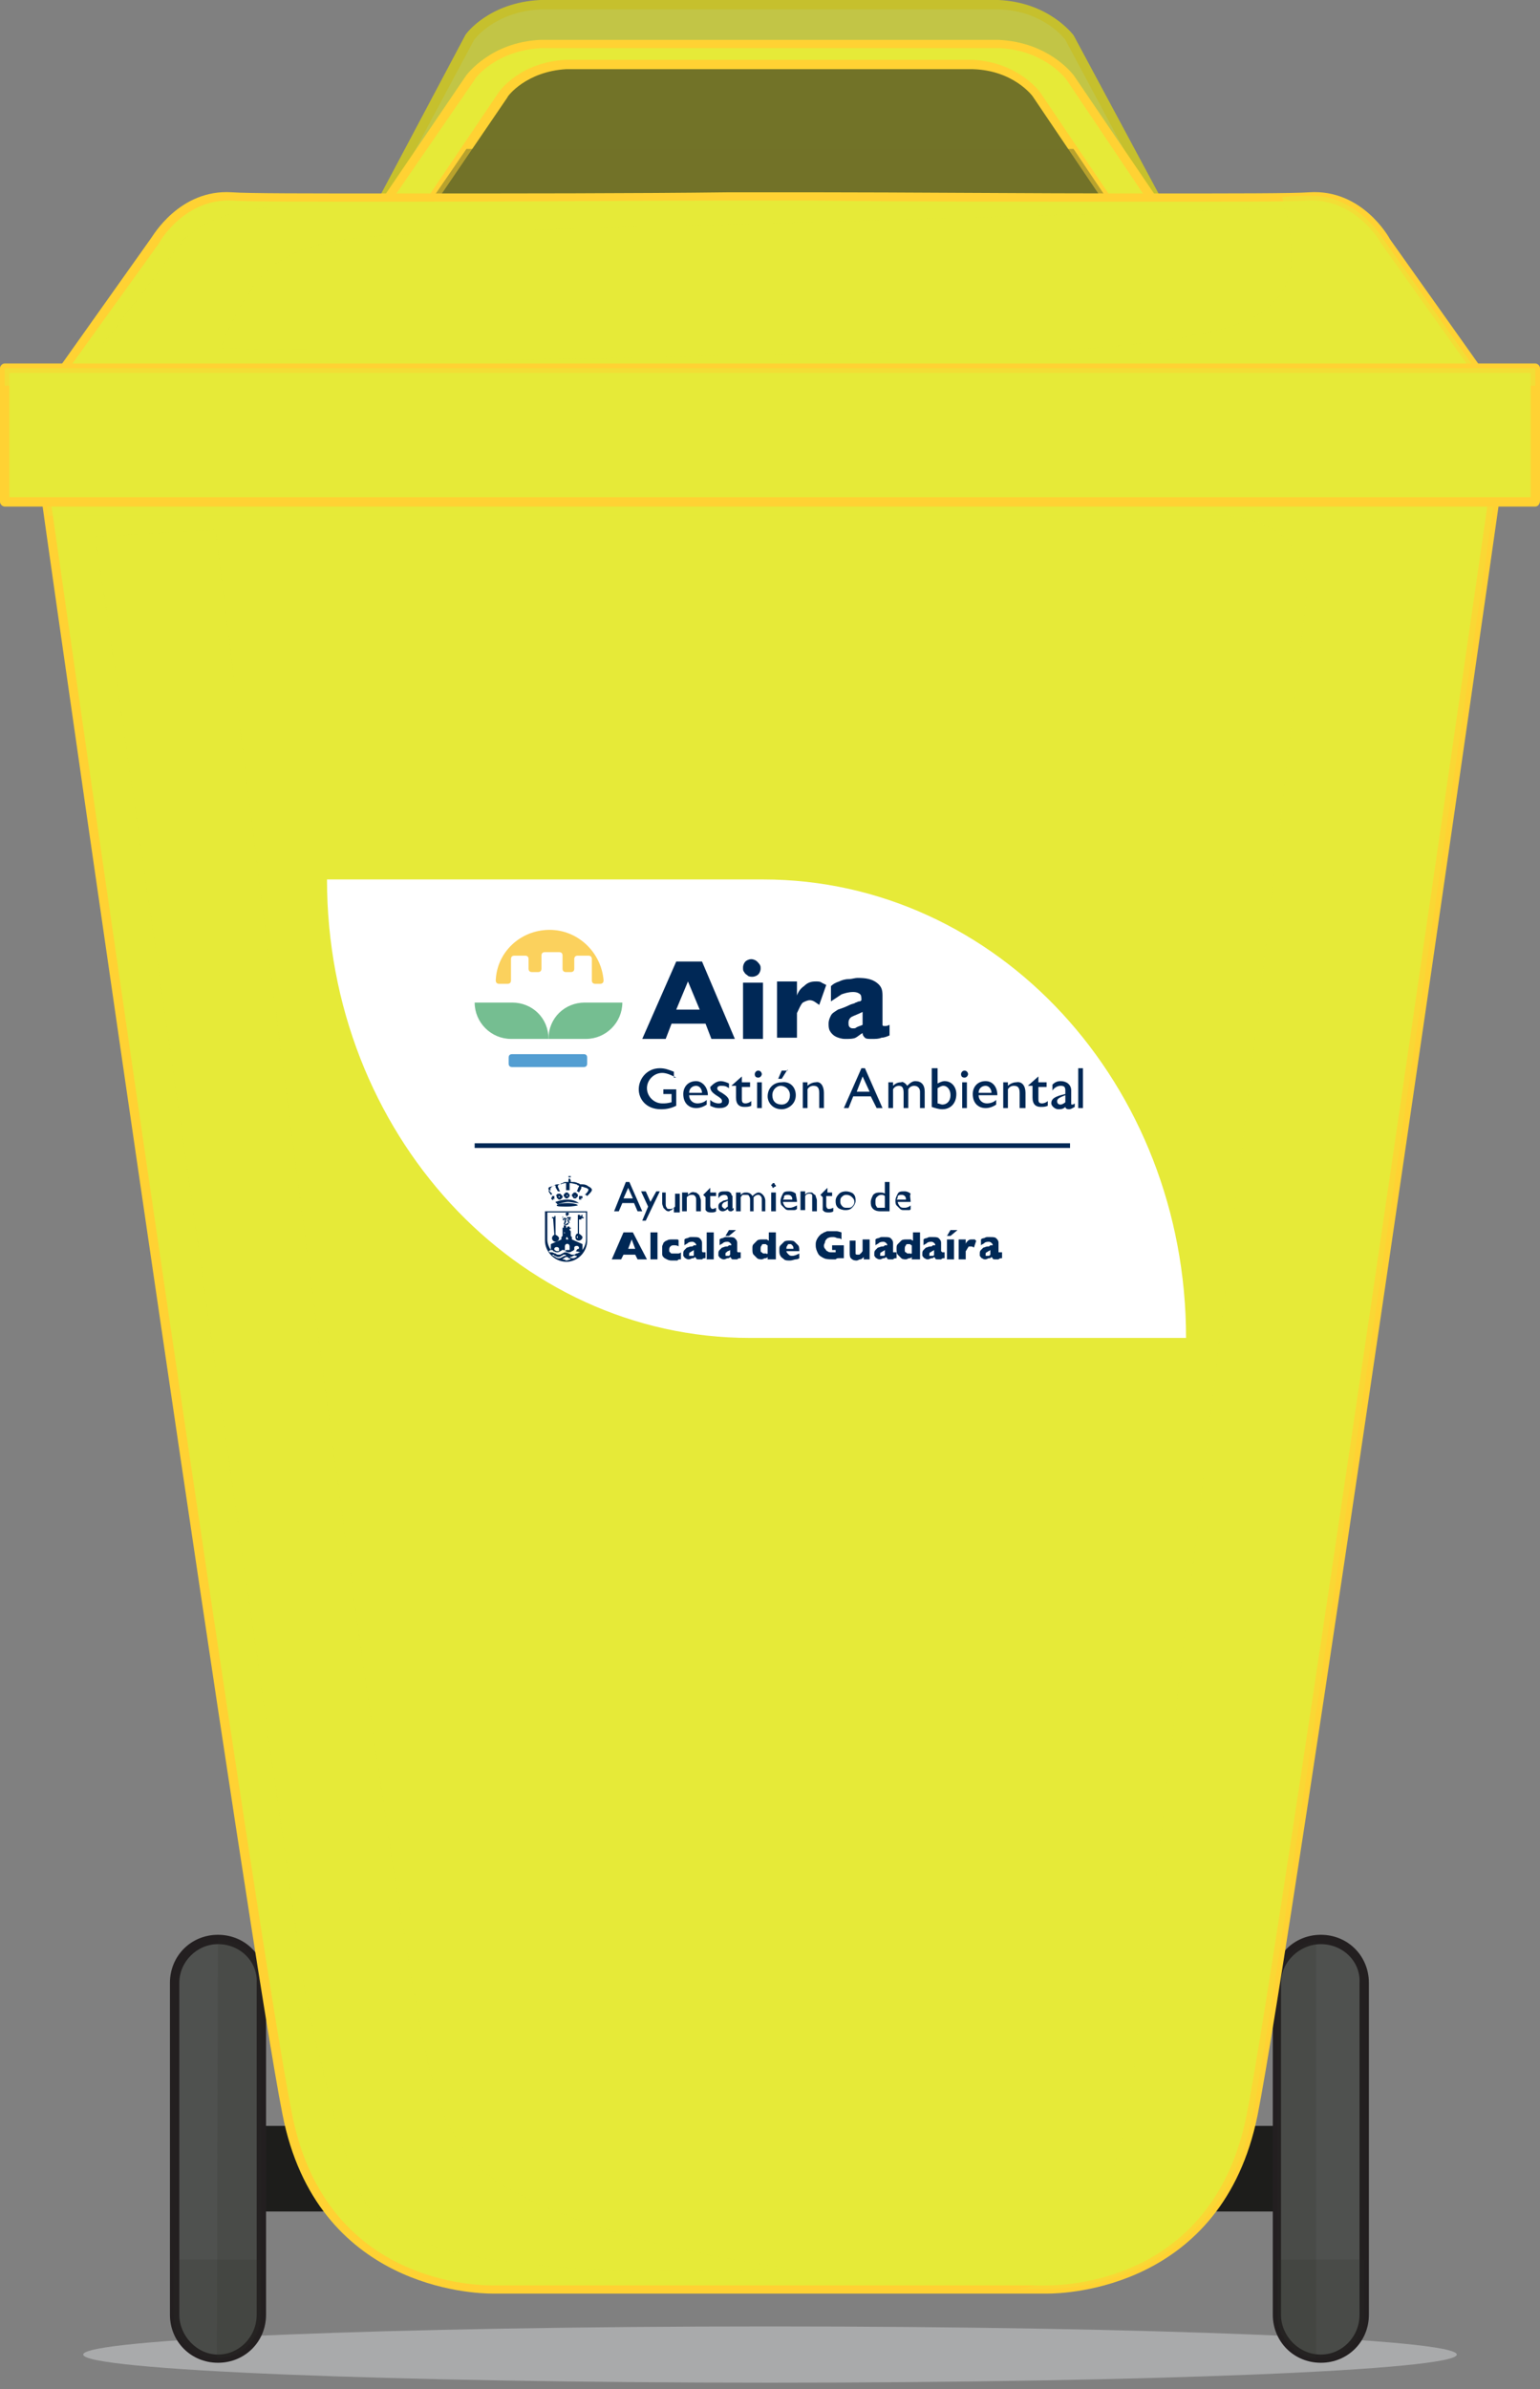 <svg width="120" height="186" viewBox="0 0 120 186" fill="none" xmlns="http://www.w3.org/2000/svg">
<rect x="0" y="0" width="120" height="186" fill="#808080" stroke="none"/>
<g clip-path="url(#clip0_542_2569)">
<path opacity="0.6" d="M60 185.51C89.556 185.51 113.516 184.529 113.516 183.319C113.516 182.109 89.556 181.128 60 181.128C30.444 181.128 6.484 182.109 6.484 183.319C6.484 184.529 30.444 185.51 60 185.51Z" fill="#C4C6C8"/>
<path d="M104.109 165.517H16.347V172.181H104.109V165.517Z" fill="#1D1D1B"/>
<path d="M20.457 180.215C20.457 182.132 18.905 183.593 17.078 183.593C15.16 183.593 13.699 182.041 13.699 180.215V154.379C13.699 152.462 15.252 151.001 17.078 151.001C18.996 151.001 20.457 152.553 20.457 154.379V180.215Z" fill="#4F514F"/>
<path d="M16.986 183.958C14.886 183.958 13.242 182.315 13.242 180.215V154.379C13.242 152.279 14.886 150.636 16.986 150.636C19.087 150.636 20.731 152.279 20.731 154.379V180.215C20.731 182.315 19.087 183.958 16.986 183.958ZM16.986 151.366C15.343 151.366 13.973 152.736 13.973 154.379V180.215C13.973 181.858 15.343 183.319 16.986 183.319C18.63 183.319 20 181.95 20 180.215V154.379C20.091 152.736 18.722 151.366 16.986 151.366Z" fill="#231F20"/>
<g opacity="0.4">
<path opacity="0.4" d="M13.517 175.924V180.215C13.517 182.132 15.069 183.593 16.896 183.593C18.813 183.593 20.275 182.041 20.275 180.215V175.924H13.517Z" fill="#2B2C2A"/>
</g>
<g opacity="0.4">
<path opacity="0.4" d="M16.987 151.001L16.895 183.593H16.987C18.905 183.593 20.366 182.041 20.366 180.215V154.379C20.457 152.553 18.905 151.001 16.987 151.001Z" fill="#2B2C2A"/>
</g>
<path d="M106.394 180.215C106.394 182.132 104.841 183.593 103.015 183.593C101.097 183.593 99.636 182.041 99.636 180.215V154.379C99.636 152.462 101.188 151.001 103.015 151.001C104.933 151.001 106.394 152.553 106.394 154.379V180.215Z" fill="#4F514F"/>
<path d="M102.923 183.958C100.823 183.958 99.179 182.315 99.179 180.215V154.379C99.179 152.279 100.823 150.636 102.923 150.636C105.023 150.636 106.667 152.279 106.667 154.379V180.215C106.667 182.315 105.023 183.958 102.923 183.958ZM102.923 151.366C101.279 151.366 99.818 152.736 99.818 154.379V180.215C99.818 181.858 101.188 183.319 102.923 183.319C104.567 183.319 105.937 181.95 105.937 180.215V154.379C106.028 152.736 104.658 151.366 102.923 151.366Z" fill="#231F20"/>
<g opacity="0.4">
<path opacity="0.4" d="M99.544 175.924V180.215C99.544 182.132 101.096 183.593 102.923 183.593C104.841 183.593 106.302 182.041 106.302 180.215V175.924H99.544Z" fill="#2B2C2A"/>
</g>
<g opacity="0.4">
<path opacity="0.4" d="M102.558 151.092C100.914 151.275 99.544 152.736 99.544 154.47V180.306C99.544 182.041 100.822 183.502 102.558 183.684V151.092Z" fill="#2B2C2A"/>
</g>
<path d="M3.288 37.157C5.206 50.486 19.726 151.275 22.375 164.604C25.206 178.846 38.631 178.298 38.631 178.298H81.462C81.462 178.298 94.886 178.846 97.717 164.604C100.274 151.275 114.795 50.577 116.804 37.157H3.288Z" fill="#E6EA38"/>
<path d="M81.644 178.572C81.461 178.572 81.37 178.572 81.37 178.572H38.539C38.539 178.572 38.447 178.572 38.356 178.572C36.986 178.572 24.657 178.207 22.009 164.604C19.452 151.731 5.662 56.237 3.014 37.248C3.014 37.157 3.014 37.066 3.105 36.974C3.196 36.883 3.288 36.883 3.379 36.883H116.712C116.804 36.883 116.895 36.883 116.986 36.974C117.078 37.066 117.078 37.157 117.078 37.248C115.434 48.934 100.639 151.366 97.991 164.695C95.251 178.207 83.014 178.572 81.644 178.572ZM81.37 177.933C81.37 177.933 81.461 177.933 81.552 177.933C83.744 177.933 94.703 177.294 97.169 164.513C99.726 151.366 114.247 50.851 116.164 37.522H3.744C6.575 57.424 20.183 151.731 22.74 164.513C25.206 177.294 36.256 177.933 38.356 177.933C38.447 177.933 38.539 177.933 38.539 177.933H81.37Z" fill="#FFD233"/>
<path d="M119.635 36.792H0.365V39.074H119.635V36.792Z" fill="#E6EA38"/>
<path opacity="0.5" d="M33.608 161.591C29.589 146.345 16.804 41.265 16.804 41.265L7.397 41.813C7.763 42.817 23.744 155.018 23.744 155.018C23.744 155.018 26.576 168.53 28.402 171.36C32.786 178.207 54.521 176.563 62.101 176.655C62.101 176.655 48.493 175.194 40 170.629C35.891 168.438 34.429 164.878 33.608 161.591Z" fill="#E6EA38"/>
<g opacity="0.5">
<path opacity="0.5" d="M3.288 37.157C3.379 37.887 3.562 38.891 3.745 40.169H95.617C95.617 40.169 102.649 40.261 101.736 47.29L88.585 158.943C88.585 158.943 87.215 178.207 78.996 178.207H81.37C81.37 178.207 94.795 178.754 97.626 164.512C100.183 151.183 114.704 50.486 116.713 37.065H3.288V37.157Z" fill="#E6EA38"/>
</g>
<path d="M83.379 2.921C83.379 2.921 81.644 0.548 77.9 0.365H67.58H52.329H42.1C38.265 0.548 36.621 2.921 36.621 2.921L28.676 17.711L52.329 14.607H67.58L91.233 17.62L83.379 2.921Z" fill="#C2C546"/>
<path d="M28.675 18.076C28.584 18.076 28.493 17.985 28.401 17.894C28.31 17.802 28.31 17.62 28.401 17.529L36.255 2.739C36.347 2.556 38.173 0.183 42.1 0H77.808C81.735 0.183 83.561 2.648 83.653 2.739L91.598 17.529C91.689 17.62 91.689 17.802 91.598 17.894C91.507 17.985 91.415 18.076 91.233 18.076L67.58 14.972H52.328L28.675 18.076ZM67.58 14.333L90.593 17.255L83.013 3.104C83.013 3.104 81.37 0.822 77.808 0.73H42.1C38.538 0.913 36.895 3.104 36.895 3.195L29.315 17.346L52.328 14.425L67.58 14.333Z" fill="#C6C02D"/>
<path d="M83.379 5.934C83.379 5.934 81.644 3.561 77.9 3.378H67.58H52.329H42.1C38.265 3.561 36.621 5.934 36.621 5.934L28.676 17.62H52.329H67.58H91.324L83.379 5.934Z" fill="#E6EA38"/>
<path d="M91.324 18.076H28.675C28.584 18.076 28.401 17.985 28.401 17.894C28.31 17.802 28.31 17.62 28.401 17.529L36.347 5.843C36.438 5.752 38.264 3.287 42.1 3.104H77.808C81.735 3.287 83.561 5.752 83.653 5.843L91.598 17.529C91.689 17.62 91.689 17.802 91.598 17.894C91.507 17.985 91.415 18.076 91.324 18.076ZM29.315 17.346H90.593L83.105 6.208C83.105 6.208 81.461 3.926 77.899 3.743H42.191C38.63 3.926 36.986 6.117 36.986 6.208L29.315 17.346Z" fill="#FFD233"/>
<path d="M80.731 7.304C80.731 7.304 79.178 5.204 75.799 5.021H66.758H53.242H44.201C40.73 5.113 39.269 7.304 39.269 7.304L32.237 17.711H53.242H66.849H87.854L80.731 7.304Z" fill="#727328"/>
<path d="M87.763 18.076H32.146C32.055 18.076 31.872 17.985 31.872 17.894C31.781 17.802 31.781 17.62 31.872 17.529L38.904 7.121C38.995 7.03 40.548 4.839 44.11 4.656H75.799C79.269 4.839 80.913 7.03 81.005 7.121L88.037 17.529C88.128 17.62 88.128 17.802 88.037 17.894C88.037 17.985 87.854 18.076 87.763 18.076ZM32.877 17.346H87.123L80.457 7.486C80.457 7.486 78.996 5.478 75.799 5.386H44.11C41.005 5.569 39.543 7.486 39.543 7.577L32.877 17.346Z" fill="#FFD233"/>
<path opacity="0.5" d="M36.346 11.595L32.145 17.711H87.762L83.652 11.595H36.346Z" fill="#727328"/>
<path d="M63.288 32.318L116.347 30.675L107.854 18.715C107.854 18.715 105.753 15.063 101.918 15.246C98.995 15.429 74.703 15.337 63.105 15.246C63.105 15.246 61.918 15.246 60 15.246C58.082 15.246 56.895 15.246 56.895 15.246C45.205 15.337 21.004 15.429 18.082 15.246C14.155 15.063 12.146 18.715 12.146 18.715L3.562 30.675L56.621 32.318V32.501L59.909 32.41L63.196 32.501L63.288 32.318Z" fill="#E6EA38"/>
<path d="M63.287 32.866L59.908 32.775L56.621 32.866C56.529 32.866 56.438 32.866 56.347 32.775L56.255 32.683L3.561 31.04C3.47 31.04 3.287 30.949 3.287 30.858C3.196 30.766 3.196 30.584 3.287 30.492L11.78 18.533C11.872 18.442 13.972 14.698 18.082 14.972C19.269 15.064 23.744 15.064 31.506 15.064C39.726 15.064 49.771 15.064 56.803 14.972H56.895H60H63.105C63.196 14.972 63.196 14.972 63.287 14.972C70.319 14.972 80.365 15.064 88.584 15.064C96.347 15.064 100.821 15.064 102.009 14.972C106.118 14.698 108.219 18.442 108.31 18.624L116.803 30.584C116.895 30.675 116.895 30.858 116.803 30.949C116.712 31.04 116.621 31.131 116.529 31.131L63.744 32.775C63.744 32.775 63.744 32.866 63.653 32.866C63.47 32.775 63.379 32.866 63.287 32.866ZM60 32.044L63.013 32.136C63.105 32.044 63.196 31.953 63.287 31.953L115.707 30.31L107.579 18.898C107.579 18.807 105.57 15.429 101.917 15.611C100.73 15.703 96.255 15.703 88.493 15.703C80.274 15.703 70.137 15.703 63.105 15.611C63.013 15.611 63.013 15.611 62.922 15.611H60H56.986H56.895C49.863 15.611 39.726 15.703 31.506 15.703C23.744 15.703 19.178 15.703 18.082 15.611C14.429 15.429 12.42 18.807 12.42 18.898L4.2 30.31L56.621 31.953C56.712 31.953 56.895 32.044 56.895 32.136L60 32.044Z" fill="#FFD233"/>
<path opacity="0.5" d="M116.347 30.675L107.854 18.715C107.854 18.715 105.753 15.063 101.918 15.246C101.552 15.246 100.822 15.246 99.909 15.337C100.365 17.163 100.822 19.081 100.548 20.906C100.091 23.919 97.352 25.106 94.703 25.745C85.114 27.936 74.977 27.206 65.297 27.48C53.972 27.753 42.648 28.027 31.324 28.119C26.301 28.119 21.278 28.119 16.256 28.484C12.511 28.758 8.767 29.123 4.931 28.849L3.562 30.766L56.621 32.318V32.501L59.909 32.41L63.196 32.501V32.318L116.347 30.675Z" fill="#E6EA38"/>
<path d="M119.635 28.666H0.365V38.983H119.635V28.666Z" fill="#E6EA38"/>
<path d="M119.635 39.439H0.365C0.183 39.439 0 39.257 0 39.074V28.666C0 28.484 0.183 28.301 0.365 28.301H119.635C119.817 28.301 120 28.484 120 28.666V38.983C120 39.257 119.817 39.439 119.635 39.439ZM0.731 38.709H119.269V29.032H0.731V38.709Z" fill="#FFD233"/>
<path opacity="0.5" d="M119.635 28.666H0.365V30.036H119.635V28.666Z" fill="#E6EA38"/>
<path opacity="0.5" d="M21.643 16.159C15.616 16.159 13.698 19.446 13.698 19.446L7.671 27.206H27.854C27.854 27.206 17.169 27.206 17.169 27.114C19.908 20.724 21.735 18.898 29.863 18.35C36.255 17.894 92.602 16.616 98.995 16.159C99.086 16.159 61.37 16.159 61.461 16.159C61.461 16.159 21.643 16.159 21.643 16.159Z" fill="#E6EA38"/>
<path d="M92.42 104.167H58.447C40.183 104.167 25.48 88.19 25.48 68.471H59.452C77.717 68.471 92.42 84.447 92.42 104.167Z" fill="white"/>
<path d="M52.694 83.899C52.329 83.717 51.963 83.534 51.598 83.534C50.959 83.534 50.411 84.082 50.411 84.721C50.411 85.36 50.959 85.908 51.598 85.908C51.872 85.908 51.963 85.908 52.329 85.817V85.177H51.689V84.812H52.694V86.09C52.329 86.273 51.963 86.364 51.507 86.364C50.319 86.364 49.772 85.543 49.772 84.812C49.772 83.991 50.411 83.169 51.415 83.169C51.781 83.169 52.055 83.26 52.511 83.443V83.899H52.694Z" fill="#002856"/>
<path d="M54.703 85.086C54.703 84.812 54.521 84.538 54.247 84.538C53.973 84.538 53.699 84.721 53.699 85.086H54.703ZM55.16 85.269H53.699C53.699 85.634 53.973 85.908 54.338 85.908C54.612 85.908 54.886 85.816 55.069 85.634V85.999C54.795 86.182 54.521 86.273 54.247 86.273C53.699 86.273 53.242 85.908 53.242 85.177C53.242 84.63 53.608 84.173 54.247 84.173C54.703 84.173 55.16 84.63 55.16 85.269Z" fill="#002856"/>
<path d="M56.165 84.173C56.347 84.173 56.621 84.265 56.804 84.356V84.721C56.53 84.538 56.439 84.538 56.165 84.538C55.982 84.538 55.891 84.63 55.891 84.721C55.891 84.812 55.891 84.904 56.256 85.086C56.53 85.269 56.804 85.451 56.804 85.725C56.804 85.999 56.621 86.273 56.073 86.273C55.891 86.273 55.708 86.273 55.343 86.091V85.634C55.525 85.817 55.799 85.908 55.982 85.908C56.256 85.908 56.256 85.817 56.256 85.725C56.256 85.634 56.256 85.543 55.799 85.269C55.525 85.086 55.343 84.904 55.343 84.63C55.525 84.447 55.799 84.173 56.165 84.173Z" fill="#002856"/>
<path d="M57.808 83.808V84.264H58.447V84.629H57.808V85.542C57.808 85.725 57.808 85.908 58.082 85.908C58.265 85.908 58.447 85.816 58.539 85.725V86.09C58.356 86.181 58.173 86.181 57.991 86.181C57.626 86.181 57.352 85.999 57.352 85.451V84.538H56.986L57.808 83.808Z" fill="#002856"/>
<path d="M59.361 86.273H58.996V84.264H59.361V86.273ZM59.361 83.625C59.361 83.717 59.27 83.899 59.087 83.899C58.905 83.899 58.813 83.808 58.813 83.625C58.813 83.534 58.905 83.352 59.087 83.352C59.27 83.352 59.361 83.534 59.361 83.625Z" fill="#002856"/>
<path d="M61.37 83.26L60.913 83.991H60.639L60.913 83.352H61.37V83.26ZM60.183 85.269C60.183 85.725 60.457 85.999 60.913 85.999C61.279 85.999 61.553 85.725 61.553 85.269C61.553 84.812 61.187 84.538 60.822 84.538C60.548 84.538 60.183 84.812 60.183 85.269ZM62.009 85.269C62.009 85.999 61.37 86.364 60.913 86.364C60.183 86.364 59.817 85.817 59.817 85.36C59.817 84.721 60.274 84.264 60.913 84.264C61.553 84.173 62.009 84.63 62.009 85.269Z" fill="#002856"/>
<path d="M64.201 85.086V86.273H63.835V85.086C63.835 84.63 63.653 84.538 63.379 84.538C63.196 84.538 63.013 84.63 62.922 84.812V86.273H62.557V84.264H62.922V84.538C63.105 84.356 63.379 84.264 63.561 84.264C63.926 84.173 64.201 84.538 64.201 85.086Z" fill="#002856"/>
<path d="M66.758 84.995H67.763L67.215 83.808L66.758 84.995ZM67.398 83.169L68.768 86.273H68.311L67.854 85.36H66.484L66.119 86.273H65.754L67.124 83.169H67.398Z" fill="#002856"/>
<path d="M70.685 84.538C70.959 84.264 71.141 84.173 71.324 84.173C71.781 84.173 72.055 84.447 72.055 84.995V86.273H71.689V84.995C71.689 84.721 71.507 84.538 71.233 84.538C71.05 84.538 70.868 84.63 70.776 84.812V86.273H70.411V85.086C70.411 84.721 70.32 84.538 70.046 84.538C69.863 84.538 69.68 84.63 69.589 84.812V86.273H69.224V84.264H69.589V84.538C69.772 84.356 69.954 84.264 70.228 84.264C70.32 84.173 70.594 84.356 70.685 84.538Z" fill="#002856"/>
<path d="M73.059 85.908C73.15 85.908 73.333 85.999 73.424 85.999C73.79 85.999 74.064 85.725 74.064 85.269C74.064 84.812 73.79 84.538 73.516 84.538C73.333 84.538 73.242 84.63 73.059 84.721V85.908ZM73.424 86.364C73.15 86.364 72.876 86.273 72.603 86.182V83.169H73.059V84.356C73.242 84.264 73.424 84.173 73.607 84.173C74.155 84.173 74.52 84.63 74.52 85.177C74.52 85.908 74.064 86.364 73.424 86.364Z" fill="#002856"/>
<path d="M75.342 86.273H74.977V84.264H75.342V86.273ZM75.434 83.625C75.434 83.717 75.342 83.899 75.16 83.899C74.977 83.899 74.886 83.808 74.886 83.625C74.886 83.534 74.977 83.352 75.16 83.352C75.342 83.352 75.434 83.534 75.434 83.625Z" fill="#002856"/>
<path d="M77.26 85.086C77.26 84.812 77.077 84.538 76.803 84.538C76.529 84.538 76.255 84.721 76.255 85.086H77.26ZM77.717 85.269H76.255C76.255 85.634 76.529 85.908 76.895 85.908C77.169 85.908 77.443 85.817 77.625 85.634V85.999C77.351 86.182 77.077 86.273 76.803 86.273C76.255 86.273 75.799 85.908 75.799 85.178C75.799 84.63 76.164 84.173 76.803 84.173C77.351 84.173 77.717 84.63 77.717 85.269Z" fill="#002856"/>
<path d="M79.909 85.086V86.273H79.452V85.086C79.452 84.63 79.27 84.538 78.996 84.538C78.813 84.538 78.63 84.63 78.539 84.812V86.273H78.174V84.264H78.539V84.538C78.722 84.356 78.996 84.264 79.178 84.264C79.635 84.173 79.909 84.538 79.909 85.086Z" fill="#002856"/>
<path d="M80.914 83.808V84.264H81.553V84.629H80.914V85.542C80.914 85.725 80.914 85.908 81.188 85.908C81.37 85.908 81.553 85.816 81.644 85.725V86.09C81.462 86.181 81.279 86.181 81.096 86.181C80.731 86.181 80.457 85.999 80.457 85.451V84.538H80.092L80.914 83.808Z" fill="#002856"/>
<path d="M82.649 85.999C82.74 85.999 82.922 85.908 83.014 85.817V85.269C82.557 85.451 82.375 85.543 82.375 85.725C82.375 85.908 82.466 85.999 82.649 85.999ZM83.471 84.904V85.908C83.471 85.999 83.471 85.999 83.562 85.999C83.562 85.999 83.653 85.999 83.745 85.908V86.182C83.562 86.273 83.471 86.364 83.288 86.364C83.105 86.364 83.014 86.273 83.014 86.182C82.831 86.364 82.649 86.364 82.466 86.364C82.192 86.364 81.918 86.091 81.918 85.908C81.918 85.543 82.192 85.36 83.014 85.178V84.904C83.014 84.63 82.922 84.538 82.649 84.538C82.466 84.538 82.192 84.63 82.009 84.904V84.447C82.192 84.265 82.375 84.173 82.649 84.173C83.105 84.173 83.471 84.447 83.471 84.904Z" fill="#002856"/>
<path d="M84.384 83.169H84.019V86.273H84.384V83.169Z" fill="#002856"/>
<path d="M54.521 78.604L53.608 76.413L52.694 78.604H54.521ZM57.261 80.886H55.434L54.977 79.7H52.329L51.872 80.886H50.046L52.694 74.861H54.703L57.261 80.886Z" fill="#002856"/>
<path d="M59.269 75.409C59.269 75.592 59.178 75.774 59.087 75.865C58.995 75.957 58.813 76.048 58.63 76.048C58.539 76.048 58.356 76.048 58.265 75.957C58.173 75.865 58.082 75.865 57.991 75.683C57.899 75.592 57.899 75.5 57.899 75.318C57.899 75.135 57.991 74.953 58.082 74.861C58.173 74.77 58.356 74.679 58.539 74.679C58.721 74.679 58.904 74.77 58.995 74.861C59.269 75.135 59.269 75.227 59.269 75.409ZM59.452 80.887H57.899V76.505H59.452V80.887Z" fill="#002856"/>
<path d="M64.383 76.687L63.836 78.239C63.562 78.056 63.379 77.874 63.105 77.874C62.922 77.874 62.74 77.965 62.557 78.056C62.374 78.239 62.283 78.513 62.1 78.878V80.795H60.548V76.413H62.1V77.509C62.192 77.235 62.374 76.961 62.648 76.778C62.922 76.504 63.196 76.413 63.562 76.413C63.744 76.413 63.927 76.413 64.018 76.504C64.018 76.504 64.201 76.596 64.383 76.687Z" fill="#002856"/>
<path d="M67.215 79.791V78.787C66.85 78.969 66.576 79.061 66.393 79.152C66.21 79.243 66.119 79.426 66.119 79.609C66.119 79.791 66.119 79.882 66.21 79.974C66.302 80.065 66.393 80.065 66.484 80.065C66.576 80.065 66.667 80.065 66.758 79.974C66.941 79.882 67.032 79.882 67.215 79.791ZM69.315 80.613C69.133 80.704 68.859 80.795 68.676 80.795C68.493 80.887 68.219 80.887 67.945 80.887C67.671 80.887 67.489 80.887 67.397 80.795C67.306 80.704 67.215 80.613 67.215 80.43C67.032 80.522 66.85 80.704 66.667 80.795C66.484 80.887 66.21 80.887 65.845 80.887C65.571 80.887 65.297 80.795 65.114 80.704C64.932 80.613 64.749 80.43 64.658 80.248C64.566 80.065 64.566 79.882 64.566 79.7C64.566 79.426 64.658 79.243 64.749 79.061C64.84 78.878 65.023 78.787 65.297 78.604C65.571 78.513 65.845 78.422 66.21 78.239C66.393 78.148 66.576 78.148 66.667 78.057C66.758 78.057 66.85 77.965 66.941 77.965C67.032 77.965 67.032 77.965 67.124 77.874C67.124 77.691 67.124 77.509 67.032 77.418C66.941 77.326 66.758 77.235 66.484 77.235C66.119 77.235 65.845 77.326 65.571 77.418C65.297 77.6 65.023 77.783 64.749 77.965V76.778C64.932 76.596 65.114 76.505 65.388 76.413C65.571 76.322 65.845 76.231 66.119 76.231C66.393 76.231 66.576 76.139 66.85 76.139C67.489 76.139 67.945 76.231 68.311 76.505C68.676 76.778 68.767 77.052 68.767 77.509V79.426C68.767 79.609 68.767 79.7 68.767 79.791C68.767 79.882 68.859 79.882 68.95 79.882C69.041 79.882 69.133 79.882 69.315 79.791V80.613Z" fill="#002856"/>
<path d="M46.758 76.596C46.94 76.596 47.032 76.504 47.032 76.322C46.849 74.131 45.023 72.396 42.831 72.396C40.548 72.396 38.721 74.131 38.63 76.322C38.63 76.504 38.721 76.596 38.904 76.596H39.543C39.726 76.596 39.817 76.504 39.817 76.322V74.679C39.817 74.496 39.908 74.405 40.091 74.405H40.913C41.096 74.405 41.187 74.496 41.187 74.679V75.409C41.187 75.591 41.278 75.683 41.461 75.683H41.918C42.1 75.683 42.191 75.591 42.191 75.409V74.405C42.191 74.222 42.283 74.131 42.465 74.131H43.561C43.744 74.131 43.835 74.222 43.835 74.405V75.409C43.835 75.591 43.927 75.683 44.109 75.683H44.475C44.657 75.683 44.749 75.591 44.749 75.409V74.679C44.749 74.496 44.84 74.405 45.023 74.405H45.844C46.027 74.405 46.118 74.496 46.118 74.679V76.322C46.118 76.504 46.21 76.596 46.392 76.596H46.758Z" fill="#FBD15D"/>
<path d="M45.48 83.078H39.909C39.726 83.078 39.635 82.986 39.635 82.804V82.347C39.635 82.165 39.726 82.073 39.909 82.073H45.48C45.662 82.073 45.754 82.165 45.754 82.347V82.804C45.754 82.986 45.662 83.078 45.48 83.078Z" fill="#539ED2"/>
<path d="M42.74 80.886H39.817C38.265 80.886 36.986 79.608 36.986 78.056H39.909C41.461 78.056 42.74 79.243 42.74 80.886Z" fill="#75BE91"/>
<path d="M42.74 80.886H45.663C47.215 80.886 48.494 79.608 48.494 78.056H45.571C44.019 78.056 42.74 79.243 42.74 80.886Z" fill="#75BE91"/>
<path d="M45.662 96.498C45.662 96.772 45.571 97.046 45.388 97.32V96.863L44.566 96.498V96.315L44.475 96.224V95.859L44.384 95.768V95.676V95.585H44.475V95.676H44.384V95.494H44.475H44.384H44.292H44.201V95.585H44.11V95.676H44.201V95.585H44.11V95.402H44.018H43.927V95.676H43.836V95.585H43.927V95.676H43.836V95.494H43.927H43.836H43.744H43.836H43.927H43.836V95.676V95.585V95.676V95.768V95.859V96.224L43.744 96.315V96.498L42.922 96.863V97.32C42.74 97.046 42.648 96.772 42.648 96.498V94.398H45.662V96.498ZM43.744 98.05C43.836 98.05 43.836 98.05 43.927 97.959C44.018 97.959 44.018 97.867 44.11 97.867C44.201 97.867 44.292 97.867 44.292 97.959C44.384 97.959 44.384 97.959 44.475 98.05C44.384 98.05 44.201 98.141 44.11 98.141C44.018 98.05 43.927 98.05 43.744 98.05ZM43.562 97.411C43.47 97.411 43.47 97.411 43.379 97.411C43.288 97.411 43.288 97.32 43.196 97.32V97.228C43.196 97.046 43.562 97.046 43.562 97.228V97.411ZM44.018 96.041L43.927 95.95C43.927 95.95 43.927 95.95 44.018 95.95V96.041ZM44.384 95.676C44.384 95.585 44.384 95.585 44.384 95.676C44.384 95.585 44.384 95.585 44.384 95.676ZM45.114 97.228C45.023 97.228 45.023 97.228 44.932 97.32C44.84 97.32 44.84 97.32 44.749 97.32V97.137C44.749 96.954 45.114 96.954 45.114 97.137V97.228ZM44.018 97.046C44.018 96.772 44.384 96.772 44.384 97.046V97.32C44.292 97.32 44.292 97.32 44.201 97.32C44.11 97.32 44.11 97.32 44.018 97.411V97.046ZM45.206 97.502C45.114 97.502 45.023 97.594 44.932 97.594C44.84 97.594 44.84 97.685 44.658 97.685C44.566 97.685 44.475 97.685 44.384 97.594C44.292 97.594 44.201 97.502 44.11 97.502C44.018 97.502 43.927 97.502 43.836 97.594C43.744 97.594 43.744 97.685 43.562 97.685C43.47 97.685 43.379 97.685 43.288 97.594C43.196 97.594 43.105 97.502 43.014 97.502C42.922 97.502 42.922 97.502 42.831 97.502C42.831 97.502 42.831 97.502 42.74 97.411C42.831 97.411 42.831 97.32 42.922 97.32C43.014 97.32 43.105 97.32 43.105 97.411C43.196 97.411 43.288 97.502 43.379 97.502C43.47 97.502 43.562 97.502 43.653 97.411C43.744 97.411 43.744 97.32 43.836 97.32C43.927 97.32 44.018 97.32 44.018 97.411C44.11 97.411 44.201 97.502 44.292 97.502C44.384 97.502 44.475 97.502 44.566 97.411C44.658 97.411 44.658 97.32 44.749 97.32C44.84 97.32 44.932 97.32 44.932 97.32C44.932 97.32 44.932 97.411 44.84 97.411C45.297 97.502 45.206 97.502 45.206 97.502ZM44.932 97.867C44.84 97.867 44.84 97.959 44.658 97.959C44.566 97.959 44.475 97.959 44.384 97.867C44.292 97.867 44.201 97.776 44.11 97.776C44.018 97.776 43.927 97.776 43.836 97.867C43.744 97.867 43.744 97.959 43.562 97.959C43.47 97.959 43.379 97.959 43.288 97.867C43.196 97.867 43.196 97.776 43.105 97.776L43.014 97.685C43.105 97.685 43.196 97.685 43.196 97.776C43.288 97.776 43.379 97.867 43.47 97.867C43.562 97.867 43.653 97.867 43.744 97.776C43.836 97.776 43.836 97.685 43.927 97.685C44.018 97.685 44.11 97.685 44.11 97.776C44.201 97.776 44.292 97.867 44.384 97.867C44.475 97.867 44.566 97.867 44.658 97.776C44.749 97.776 44.749 97.685 44.84 97.685L44.749 97.776C45.023 97.776 44.932 97.776 44.932 97.867ZM44.384 95.95V96.133V95.95C44.292 95.95 44.292 95.95 44.384 95.95ZM44.201 96.315C44.201 96.315 44.201 96.407 44.201 96.315L44.292 96.498H44.11V96.407C44.11 96.407 44.11 96.315 44.201 96.315ZM44.11 95.585C44.11 95.585 44.201 95.585 44.11 95.585C44.201 95.585 44.201 95.585 44.11 95.585C44.201 95.676 44.201 95.676 44.11 95.585C44.201 95.676 44.11 95.676 44.11 95.585ZM43.927 95.585C43.927 95.676 43.927 95.676 43.927 95.585C43.927 95.676 43.927 95.676 43.927 95.585ZM42.466 94.307V96.589C42.466 97.502 43.288 98.324 44.292 98.233C45.114 98.141 45.754 97.411 45.754 96.589V94.307H42.466Z" fill="#002856"/>
<path d="M44.11 95.129V94.946H44.201C44.201 94.946 44.201 95.037 44.293 95.22H44.201L44.11 95.311H44.019C44.019 95.311 44.019 95.311 44.11 95.129C44.11 95.22 44.11 95.22 44.11 95.129ZM43.836 94.946C43.836 94.946 43.836 95.037 43.836 94.946C43.927 95.037 43.927 94.946 43.836 94.946C43.927 94.946 43.927 94.946 43.836 94.946C43.927 94.946 43.927 94.946 43.836 94.946L43.927 95.037L44.019 94.855V94.946C44.019 95.037 43.927 95.311 43.927 95.311C44.019 95.403 44.201 95.403 44.293 95.311V95.22H44.384C44.384 95.129 44.293 95.037 44.293 94.946L44.384 95.037L44.475 94.946H44.384H44.293H44.201H44.11L44.201 94.855V94.763C44.201 94.763 44.201 94.763 44.293 94.763L44.384 94.855L44.293 94.763H44.201C44.201 94.763 44.201 94.855 44.11 94.855C44.11 94.855 44.019 94.855 44.019 94.763C44.019 94.763 43.927 94.855 43.836 94.946C43.927 94.946 43.927 94.946 43.836 94.946C43.836 94.855 43.927 94.763 43.836 94.672C43.836 94.763 43.836 94.946 43.836 94.946Z" fill="#002856"/>
<path d="M44.201 94.763V94.855L44.384 94.946L44.475 94.855V94.763H44.384H44.201Z" fill="#002856"/>
<path d="M44.201 94.398C44.201 94.398 44.293 94.49 44.201 94.398C44.201 94.49 44.201 94.49 44.201 94.398C44.11 94.49 44.11 94.49 44.201 94.398C44.11 94.49 44.11 94.398 44.201 94.398ZM44.11 94.581C44.201 94.581 44.201 94.581 44.11 94.581V94.581ZM44.201 94.581C44.201 94.581 44.11 94.581 44.201 94.581C44.11 94.581 44.201 94.581 44.201 94.581ZM44.11 94.581C44.11 94.672 44.11 94.672 44.201 94.672L44.293 94.581C44.384 94.49 44.293 94.398 44.201 94.398C44.11 94.398 44.019 94.49 44.11 94.581Z" fill="#002856"/>
<path d="M44.931 96.315C45.023 96.224 45.023 96.224 45.023 96.224V96.315H45.114H45.023V96.407L44.931 96.315C44.931 96.407 44.931 96.315 44.931 96.315ZM45.114 96.589C45.205 96.589 45.388 96.498 45.388 96.315C45.388 96.224 45.114 96.041 45.114 96.041V94.946H45.388H45.297V94.763H45.479V94.855H45.297V94.763H45.388V94.581H45.297V94.672H45.205V94.581H45.114H45.023V96.041C44.931 96.041 44.84 96.133 44.84 96.315C44.84 96.498 44.931 96.589 45.114 96.589Z" fill="#002856"/>
<path d="M43.196 96.224V96.315H43.287H43.196V96.407V96.315H43.105H43.196V96.224ZM43.105 94.946L43.196 96.133C43.196 96.133 43.013 96.224 43.013 96.407C43.013 96.498 43.105 96.681 43.287 96.681C43.379 96.681 43.561 96.589 43.561 96.407C43.561 96.315 43.47 96.224 43.287 96.133V94.672H43.196V94.763H43.105H43.013V94.855H43.105V94.946L42.922 94.855L43.105 94.946Z" fill="#002856"/>
<path d="M44.749 93.12C44.84 93.12 44.932 93.12 44.84 93.12C44.84 93.211 44.84 93.211 44.749 93.12C44.749 93.211 44.749 93.211 44.749 93.12ZM44.566 93.12C44.566 93.211 44.566 93.211 44.566 93.12C44.658 93.211 44.658 93.211 44.566 93.12C44.658 93.211 44.658 93.211 44.658 93.211C44.658 93.211 44.658 93.303 44.749 93.303C44.749 93.303 44.749 93.303 44.84 93.303C44.84 93.303 44.932 93.303 44.932 93.211C44.932 93.211 45.023 93.211 45.023 93.12C45.023 93.12 45.023 93.12 45.023 93.029C45.023 93.029 45.023 92.938 44.932 92.938C44.932 92.938 44.932 92.846 44.84 92.846C44.84 92.846 44.84 92.846 44.749 92.846C44.749 92.846 44.658 92.846 44.658 92.938C44.658 92.938 44.566 92.938 44.566 93.029C44.566 93.12 44.566 93.12 44.566 93.12Z" fill="#002856"/>
<path d="M43.562 93.12C43.653 93.211 43.653 93.211 43.562 93.211C43.562 93.211 43.47 93.211 43.562 93.12C43.47 93.12 43.47 93.12 43.562 93.12ZM43.379 93.029C43.288 93.029 43.288 93.12 43.379 93.029C43.288 93.12 43.379 93.12 43.379 93.12C43.379 93.12 43.379 93.12 43.379 93.211C43.379 93.211 43.379 93.303 43.47 93.303C43.47 93.303 43.47 93.394 43.562 93.394C43.562 93.394 43.562 93.394 43.653 93.394C43.653 93.394 43.744 93.394 43.744 93.303C43.744 93.303 43.836 93.303 43.836 93.211C43.836 93.211 43.836 93.211 43.836 93.12L43.744 93.029L43.653 92.938C43.653 92.938 43.653 92.938 43.562 92.938C43.379 92.938 43.379 93.029 43.379 93.029Z" fill="#002856"/>
<path d="M45.297 93.303C45.206 93.394 45.206 93.394 45.297 93.303C45.206 93.394 45.206 93.303 45.297 93.303C45.206 93.303 45.297 93.211 45.297 93.303ZM45.388 93.211C45.388 93.211 45.388 93.12 45.388 93.211C45.388 93.12 45.388 93.12 45.388 93.211C45.388 93.12 45.388 93.12 45.297 93.12H45.206H45.114C45.114 93.12 45.114 93.12 45.114 93.211V93.303V93.394H45.206H45.297C45.297 93.394 45.297 93.394 45.297 93.303C45.388 93.303 45.388 93.303 45.388 93.211Z" fill="#002856"/>
<path d="M43.105 93.303C43.105 93.211 43.105 93.303 43.105 93.303C43.197 93.394 43.197 93.394 43.197 93.394C43.105 93.394 43.105 93.394 43.105 93.303C43.014 93.303 43.014 93.303 43.105 93.303ZM43.014 93.394C43.105 93.485 43.105 93.485 43.014 93.394C43.105 93.485 43.105 93.394 43.105 93.394H43.197V93.303V93.211C43.197 93.211 43.197 93.211 43.197 93.12H43.105H43.014V93.211C42.922 93.303 42.922 93.303 43.014 93.394Z" fill="#002856"/>
<path d="M44.201 93.029C44.292 93.12 44.201 93.12 44.201 93.12C44.109 93.12 44.109 93.12 44.201 93.029C44.109 93.029 44.109 93.029 44.201 93.029ZM43.927 93.12C43.927 93.211 44.018 93.211 43.927 93.12C44.018 93.211 44.018 93.211 44.018 93.211C44.018 93.211 44.018 93.303 44.109 93.303C44.109 93.303 44.109 93.303 44.201 93.303C44.201 93.303 44.292 93.303 44.292 93.211C44.292 93.211 44.383 93.211 44.383 93.12C44.383 93.12 44.383 93.12 44.383 93.029C44.383 93.029 44.383 92.938 44.292 92.938C44.292 92.938 44.292 92.846 44.201 92.846C44.201 92.846 44.201 92.846 44.109 92.846C44.109 92.846 44.018 92.846 44.018 92.938C44.018 92.938 43.927 92.938 43.927 93.029C43.927 93.12 43.927 93.12 43.927 93.12Z" fill="#002856"/>
<path d="M42.923 93.029C42.923 93.029 43.014 93.029 43.014 92.938C42.923 92.846 42.74 92.664 42.74 92.572V92.481C42.74 92.481 42.832 92.39 42.923 92.39C43.014 92.39 43.105 92.299 43.288 92.299V92.39C43.288 92.481 43.38 92.572 43.471 92.755C43.562 92.755 43.562 92.755 43.654 92.755C43.562 92.664 43.562 92.572 43.471 92.39V92.299C43.471 92.299 43.562 92.207 43.654 92.207C43.745 92.207 43.836 92.116 44.11 92.116V92.664H44.384V92.116C44.658 92.116 44.841 92.207 44.932 92.207C45.023 92.299 45.023 92.299 45.115 92.299C45.115 92.299 45.115 92.299 45.115 92.39C45.023 92.481 45.023 92.664 44.932 92.755C45.023 92.755 45.023 92.755 45.115 92.846C45.206 92.664 45.297 92.572 45.297 92.481C45.297 92.39 45.297 92.39 45.297 92.39C45.48 92.39 45.571 92.481 45.663 92.481C45.754 92.481 45.754 92.572 45.845 92.572V92.664C45.845 92.755 45.663 92.938 45.571 93.029C45.663 93.029 45.663 93.029 45.754 93.12C45.937 92.938 46.119 92.755 46.119 92.664C46.119 92.572 46.119 92.572 46.028 92.481C45.937 92.39 45.845 92.39 45.754 92.299C45.571 92.207 45.48 92.207 45.206 92.207C45.206 92.207 45.115 92.116 45.023 92.116C44.841 92.025 44.749 92.025 44.475 92.025V91.933C44.475 91.842 44.384 91.751 44.384 91.751V91.659H44.475V91.568H44.384V91.477V91.568H44.293V91.659H44.384V91.751C44.293 91.751 44.293 91.842 44.293 91.933V92.025C44.019 92.025 43.927 92.025 43.836 92.116C43.745 92.116 43.745 92.116 43.654 92.207C43.38 92.207 43.288 92.207 43.197 92.299C43.105 92.299 43.014 92.39 42.923 92.481C42.923 92.481 42.832 92.572 42.923 92.664C42.649 92.664 42.74 92.755 42.923 93.029Z" fill="#002856"/>
<path d="M45.114 93.668C45.114 93.668 45.114 93.576 45.114 93.668C44.84 93.485 44.566 93.394 44.2 93.394C43.835 93.394 43.561 93.485 43.287 93.576C43.287 93.576 43.287 93.668 43.378 93.668C43.378 93.668 43.378 93.759 43.47 93.759C43.744 93.668 44.018 93.576 44.292 93.576C44.474 93.576 44.748 93.668 45.114 93.668C45.022 93.759 45.114 93.668 45.114 93.668Z" fill="#002856"/>
<path d="M43.379 93.85C43.379 93.942 43.744 93.942 44.201 93.942C44.657 93.942 45.023 93.85 45.023 93.85C45.023 93.759 44.657 93.668 44.201 93.668C43.744 93.668 43.379 93.759 43.379 93.85Z" fill="#002856"/>
<path d="M49.315 93.303L48.949 92.481L48.584 93.303H49.315ZM48.767 92.025H49.041L50.045 94.307H49.68L49.406 93.668H48.493L48.219 94.307H47.853L48.767 92.025Z" fill="#002856"/>
<path d="M51.141 92.755H51.415L50.319 95.037H50.045L50.502 93.942L49.954 92.755H50.319L50.685 93.576L51.141 92.755Z" fill="#002856"/>
<path d="M52.512 94.307V94.033C52.421 94.124 52.42 94.124 52.329 94.216C52.238 94.216 52.147 94.307 52.147 94.307C52.055 94.307 51.964 94.307 51.873 94.216C51.781 94.124 51.781 94.124 51.69 94.033C51.69 93.942 51.599 93.85 51.599 93.668V92.846H51.873V93.668C51.873 93.85 51.873 93.942 51.964 94.033C51.964 94.124 52.055 94.124 52.238 94.124C52.421 94.124 52.512 94.033 52.603 93.942V92.938H52.968V94.398H52.512V94.307Z" fill="#002856"/>
<path d="M53.607 92.846V93.029C53.79 92.846 53.972 92.755 54.155 92.846H54.246C54.338 92.937 54.429 92.937 54.52 93.12C54.52 93.211 54.612 93.303 54.612 93.485V94.307H54.246V93.485C54.246 93.303 54.246 93.211 54.155 93.12C54.064 93.029 54.064 93.029 53.881 93.029C53.698 93.029 53.607 93.12 53.516 93.211V94.307H53.15V92.846H53.607Z" fill="#002856"/>
<path d="M54.795 93.029L55.343 92.481V92.846H55.8V93.12H55.343V93.85C55.343 94.033 55.434 94.124 55.526 94.124C55.617 94.124 55.8 94.033 55.8 94.033V94.307C55.708 94.398 55.526 94.398 55.434 94.398C55.343 94.398 55.16 94.398 55.069 94.307L54.978 94.216V94.124C54.978 94.033 54.978 93.942 54.978 93.85V93.211L54.795 93.029Z" fill="#002856"/>
<path d="M56.712 93.942V93.485L56.529 93.576C56.438 93.576 56.347 93.668 56.347 93.668C56.347 93.668 56.255 93.759 56.255 93.85C56.255 93.942 56.255 93.942 56.347 94.033C56.347 94.033 56.438 94.124 56.529 94.124C56.529 94.033 56.621 94.033 56.712 93.942ZM57.077 93.394V94.033V94.124L57.169 94.033V94.216C57.077 94.216 57.077 94.307 56.986 94.307H56.895C56.803 94.307 56.712 94.216 56.712 94.124C56.621 94.216 56.438 94.307 56.347 94.307C56.255 94.307 56.164 94.307 56.073 94.216C55.981 94.124 55.981 94.033 55.981 93.942C55.981 93.85 55.981 93.759 56.073 93.668C56.164 93.576 56.255 93.576 56.347 93.485L56.712 93.394V93.303C56.712 93.12 56.621 93.029 56.438 93.029C56.255 93.029 56.073 93.12 55.981 93.303V92.938C56.073 92.755 56.255 92.755 56.529 92.755C56.712 92.755 56.803 92.755 56.895 92.846L56.986 92.938C56.986 93.029 56.986 93.029 57.077 93.12C57.077 93.12 57.077 93.211 57.077 93.394Z" fill="#002856"/>
<path d="M58.721 93.211V94.307H58.447V93.485C58.447 93.303 58.447 93.211 58.356 93.12C58.356 93.029 58.265 93.029 58.082 93.029C57.991 93.029 57.991 93.029 57.9 93.029C57.808 93.029 57.808 93.12 57.717 93.211V94.307H57.352V92.846H57.717V93.029C57.9 92.846 57.991 92.846 58.173 92.846C58.356 92.846 58.539 92.938 58.63 93.12C58.813 92.938 58.995 92.846 59.087 92.846C59.269 92.846 59.361 92.938 59.452 93.029C59.543 93.12 59.635 93.303 59.635 93.485V94.307H59.361V93.394C59.361 93.303 59.361 93.211 59.269 93.12C59.178 93.029 59.178 93.029 59.087 93.029C58.995 93.029 58.904 93.029 58.721 93.211Z" fill="#002856"/>
<path d="M60.092 92.846H60.457V94.307H60.092V92.846ZM60.274 92.116C60.366 92.116 60.366 92.116 60.366 92.207L60.457 92.298C60.457 92.39 60.457 92.39 60.366 92.39L60.274 92.481C60.183 92.481 60.183 92.481 60.183 92.39L60.092 92.298C60.092 92.298 60.092 92.207 60.183 92.207C60.183 92.116 60.183 92.116 60.274 92.116Z" fill="#002856"/>
<path d="M61.005 93.394H61.736C61.736 93.303 61.736 93.211 61.644 93.12C61.553 93.029 61.462 93.029 61.37 93.029C61.279 93.029 61.188 93.029 61.096 93.12C61.096 93.211 61.096 93.303 61.005 93.394ZM62.101 93.576H61.005C61.005 93.668 61.096 93.85 61.188 93.942C61.279 94.033 61.37 94.033 61.553 94.033C61.736 94.033 61.918 93.942 62.101 93.85V94.124C62.01 94.216 61.918 94.216 61.827 94.216C61.736 94.216 61.644 94.216 61.553 94.216C61.37 94.216 61.279 94.216 61.188 94.124C61.096 94.033 61.005 93.942 60.914 93.85C60.822 93.759 60.822 93.576 60.822 93.485C60.822 93.303 60.914 93.12 61.005 92.938C61.096 92.755 61.279 92.755 61.553 92.755C61.736 92.755 61.918 92.846 62.01 92.938C62.01 93.12 62.101 93.303 62.101 93.576Z" fill="#002856"/>
<path d="M62.739 92.846V93.029C62.831 92.846 63.013 92.846 63.196 92.846C63.287 92.846 63.287 92.846 63.379 92.938C63.47 93.029 63.561 93.029 63.561 93.12C63.561 93.211 63.653 93.303 63.653 93.485V94.307H63.287V93.394C63.287 93.211 63.287 93.12 63.287 93.029C63.196 92.938 63.196 92.938 63.013 92.938C62.831 92.938 62.739 93.12 62.739 93.12V94.216H62.374V92.755H62.739V92.846Z" fill="#002856"/>
<path d="M63.927 93.029L64.475 92.481V92.846H64.84V93.12H64.383V93.85C64.383 94.033 64.475 94.124 64.566 94.124C64.657 94.124 64.749 94.124 64.931 94.033V94.307C64.84 94.398 64.657 94.398 64.566 94.398C64.475 94.398 64.292 94.398 64.201 94.307L64.109 94.216V94.124C64.109 94.033 64.109 93.942 64.109 93.85V93.211L63.927 93.029Z" fill="#002856"/>
<path d="M65.936 93.029C65.754 93.029 65.662 93.12 65.571 93.211C65.48 93.303 65.48 93.394 65.48 93.576C65.48 93.759 65.571 93.85 65.662 93.942C65.754 94.033 65.845 94.033 66.028 94.033C66.21 94.033 66.302 94.033 66.393 93.942C66.484 93.85 66.575 93.759 66.575 93.576C66.575 93.394 66.484 93.303 66.393 93.211C66.21 93.029 66.028 93.029 65.936 93.029ZM65.936 92.755C66.119 92.755 66.393 92.846 66.484 92.938C66.667 93.12 66.667 93.303 66.667 93.485C66.667 93.668 66.575 93.85 66.393 94.033C66.21 94.216 66.028 94.216 65.845 94.216C65.662 94.216 65.388 94.124 65.297 94.033C65.114 93.85 65.114 93.668 65.114 93.485C65.114 93.303 65.206 93.12 65.388 92.938C65.48 92.846 65.662 92.755 65.936 92.755Z" fill="#002856"/>
<path d="M68.949 94.033V93.12C68.858 93.029 68.767 93.029 68.675 93.029C68.493 93.029 68.401 93.12 68.31 93.211C68.219 93.302 68.219 93.394 68.219 93.576C68.219 93.759 68.219 93.85 68.31 93.942C68.31 94.033 68.401 94.033 68.493 94.033C68.584 94.033 68.675 94.033 68.767 94.033H68.949ZM68.949 92.024H69.315V94.307H68.584C68.31 94.307 68.127 94.216 68.036 94.124C67.853 93.942 67.853 93.759 67.853 93.576C67.853 93.394 67.945 93.211 68.036 93.029C68.219 92.846 68.401 92.846 68.584 92.846C68.675 92.846 68.858 92.846 68.949 92.937V92.024Z" fill="#002856"/>
<path d="M69.863 93.394H70.593C70.593 93.303 70.593 93.211 70.502 93.12C70.411 93.029 70.319 93.029 70.228 93.029C70.137 93.029 70.046 93.029 69.954 93.12C69.954 93.211 69.954 93.303 69.863 93.394ZM70.959 93.576H69.954C69.954 93.668 70.046 93.85 70.137 93.942C70.228 94.033 70.319 94.033 70.502 94.033C70.685 94.033 70.867 93.942 70.959 93.85V94.124C70.959 94.216 70.867 94.216 70.776 94.216C70.685 94.216 70.593 94.216 70.502 94.216C70.319 94.216 70.228 94.216 70.137 94.124C70.046 94.033 69.954 93.942 69.863 93.85C69.772 93.759 69.772 93.576 69.772 93.485C69.772 93.303 69.863 93.12 69.954 92.938C70.046 92.755 70.228 92.755 70.502 92.755C70.685 92.755 70.867 92.846 70.959 92.938C70.867 93.12 70.959 93.303 70.959 93.576Z" fill="#002856"/>
<path d="M49.497 97.228L49.223 96.498L48.949 97.228H49.497ZM50.411 98.05H49.68L49.497 97.685H48.584L48.401 98.05H47.671L48.584 95.95H49.315L50.411 98.05Z" fill="#002856"/>
<path d="M51.233 95.95H50.685V98.05H51.233V95.95Z" fill="#002856"/>
<path d="M52.968 98.05C52.877 98.05 52.877 98.05 52.786 98.141C52.694 98.141 52.694 98.141 52.603 98.141C52.512 98.141 52.512 98.141 52.421 98.141C52.238 98.141 52.147 98.141 51.964 98.05C51.781 97.959 51.781 97.959 51.69 97.868C51.599 97.776 51.599 97.685 51.599 97.594C51.599 97.502 51.599 97.411 51.599 97.32C51.599 97.228 51.599 97.137 51.599 97.046C51.599 96.954 51.69 96.863 51.69 96.772C51.781 96.681 51.873 96.589 51.964 96.589C52.055 96.498 52.238 96.498 52.421 96.498C52.512 96.498 52.603 96.498 52.694 96.498C52.786 96.498 52.877 96.498 52.877 96.589V97.046C52.786 96.954 52.603 96.954 52.512 96.954C52.421 96.954 52.329 96.954 52.238 97.046C52.147 97.137 52.147 97.228 52.147 97.32C52.147 97.411 52.147 97.502 52.238 97.502C52.238 97.594 52.329 97.594 52.421 97.594C52.512 97.594 52.512 97.594 52.603 97.594C52.694 97.594 52.694 97.594 52.786 97.594C52.877 97.594 52.968 97.594 53.06 97.502V98.05H52.968Z" fill="#002856"/>
<path d="M54.064 97.685V97.32C53.973 97.411 53.882 97.411 53.79 97.502C53.699 97.502 53.699 97.594 53.699 97.685C53.699 97.776 53.699 97.776 53.699 97.776H53.79H53.882C54.064 97.776 54.064 97.776 54.064 97.685ZM54.886 97.959C54.795 97.959 54.703 98.05 54.703 98.05C54.612 98.05 54.521 98.05 54.429 98.05C54.338 98.05 54.247 98.05 54.247 97.959L54.155 97.867C54.064 97.959 54.064 97.959 53.973 97.959C53.882 97.959 53.79 98.05 53.699 98.05C53.608 98.05 53.516 98.05 53.425 97.959C53.334 97.959 53.334 97.867 53.242 97.776C53.242 97.685 53.242 97.685 53.242 97.594C53.242 97.502 53.242 97.411 53.334 97.32C53.425 97.228 53.425 97.228 53.516 97.137C53.608 97.137 53.699 97.046 53.882 97.046C53.973 97.046 53.973 97.046 54.064 96.954H54.155C54.155 96.954 54.155 96.954 54.247 96.954C54.247 96.863 54.247 96.863 54.155 96.772C54.155 96.772 54.064 96.681 53.973 96.681C53.882 96.681 53.699 96.681 53.608 96.772C53.516 96.863 53.425 96.863 53.334 96.954V96.498C53.425 96.407 53.516 96.407 53.516 96.407C53.608 96.407 53.699 96.315 53.79 96.315C53.882 96.315 53.973 96.315 54.064 96.315C54.247 96.315 54.429 96.315 54.521 96.407C54.612 96.498 54.703 96.589 54.703 96.772V97.411C54.703 97.411 54.703 97.502 54.795 97.502C54.795 97.502 54.795 97.502 54.886 97.502H54.977V97.959H54.886Z" fill="#002856"/>
<path d="M55.616 95.95H55.068V98.05H55.616V95.95Z" fill="#002856"/>
<path d="M56.895 97.685V97.32C56.803 97.411 56.621 97.411 56.621 97.502C56.529 97.502 56.529 97.594 56.529 97.685C56.529 97.776 56.529 97.776 56.621 97.776H56.712H56.803C56.803 97.776 56.803 97.776 56.895 97.685ZM57.351 95.768L56.803 96.224H56.529L56.803 95.768H57.351ZM57.625 97.959C57.534 97.959 57.443 98.05 57.443 98.05C57.351 98.05 57.26 98.05 57.169 98.05C57.077 98.05 56.986 98.05 56.986 97.959L56.895 97.867C56.803 97.959 56.803 97.959 56.712 97.959C56.621 97.959 56.529 98.05 56.438 98.05C56.347 98.05 56.255 98.05 56.164 97.959C56.073 97.959 56.073 97.867 55.981 97.776C55.981 97.685 55.981 97.685 55.981 97.594C55.981 97.502 55.981 97.411 56.073 97.32C56.164 97.228 56.164 97.228 56.255 97.137C56.347 97.137 56.438 97.046 56.621 97.046C56.712 97.046 56.712 97.046 56.803 96.954H56.895C56.895 96.954 56.895 96.954 56.986 96.954C56.986 96.863 56.986 96.863 56.895 96.772C56.895 96.772 56.803 96.68 56.712 96.68C56.621 96.68 56.438 96.68 56.347 96.772C56.255 96.863 56.164 96.863 56.073 96.954V96.498C56.164 96.407 56.255 96.407 56.255 96.407C56.347 96.407 56.438 96.315 56.529 96.315C56.621 96.315 56.712 96.315 56.803 96.315C56.986 96.315 57.169 96.315 57.26 96.407C57.351 96.498 57.443 96.589 57.443 96.772V97.411C57.443 97.411 57.443 97.502 57.534 97.502C57.534 97.502 57.534 97.502 57.625 97.502H57.717V97.959H57.625Z" fill="#002856"/>
<path d="M59.817 97.594V96.954C59.726 96.954 59.726 96.863 59.635 96.863H59.543C59.452 96.863 59.361 96.863 59.361 96.954C59.269 97.046 59.269 97.137 59.269 97.228C59.269 97.411 59.269 97.502 59.361 97.502C59.452 97.594 59.452 97.594 59.543 97.594C59.634 97.594 59.635 97.594 59.726 97.594C59.726 97.685 59.817 97.594 59.817 97.594ZM60.365 98.05H59.817V97.867C59.726 97.959 59.726 97.959 59.635 97.959C59.543 97.959 59.452 98.05 59.361 98.05C59.269 98.05 59.087 98.05 58.995 97.959C58.904 97.867 58.812 97.776 58.721 97.685C58.63 97.594 58.63 97.411 58.63 97.228C58.63 97.046 58.63 96.954 58.721 96.863C58.812 96.772 58.904 96.681 58.995 96.589C59.087 96.498 59.269 96.498 59.452 96.498C59.543 96.498 59.635 96.498 59.726 96.498C59.817 96.498 59.817 96.589 59.908 96.589V95.95H60.456V98.05H60.365Z" fill="#002856"/>
<path d="M61.826 97.228C61.826 97.137 61.826 97.046 61.735 96.954C61.644 96.863 61.644 96.863 61.552 96.863C61.461 96.863 61.37 96.863 61.37 96.954C61.278 97.046 61.278 97.137 61.278 97.228H61.826ZM62.374 97.411H61.278C61.278 97.502 61.37 97.594 61.461 97.685C61.552 97.776 61.644 97.776 61.735 97.776C61.918 97.776 62.1 97.685 62.283 97.594V97.959C62.283 97.959 62.192 98.05 62.009 98.05C61.918 98.05 61.735 98.141 61.552 98.141C61.37 98.141 61.187 98.141 61.096 98.05C61.004 97.959 60.822 97.868 60.822 97.776C60.73 97.685 60.73 97.502 60.73 97.32C60.73 97.137 60.73 97.046 60.822 96.954C60.913 96.863 61.004 96.772 61.096 96.681C61.187 96.589 61.37 96.589 61.552 96.589C61.644 96.589 61.826 96.589 61.918 96.681C62.009 96.772 62.1 96.863 62.192 96.954C62.283 97.046 62.283 97.228 62.283 97.411H62.374Z" fill="#002856"/>
<path d="M65.662 97.959C65.571 97.959 65.571 97.959 65.571 97.959H65.479H65.388C65.297 97.959 65.205 97.959 65.114 98.05C65.023 98.05 64.931 98.05 64.84 98.05C64.657 98.05 64.383 98.05 64.201 97.959C64.018 97.867 63.836 97.776 63.744 97.594C63.653 97.411 63.562 97.228 63.562 96.954C63.562 96.772 63.562 96.68 63.653 96.498C63.744 96.315 63.836 96.224 63.927 96.133C64.018 96.041 64.109 96.041 64.201 95.95C64.292 95.95 64.383 95.859 64.475 95.859C64.566 95.859 64.657 95.859 64.749 95.859C64.931 95.859 65.114 95.859 65.205 95.859C65.297 95.859 65.571 95.95 65.571 95.95V96.498C65.479 96.407 65.388 96.407 65.297 96.407C65.205 96.407 65.114 96.315 64.931 96.315C64.749 96.315 64.657 96.315 64.475 96.407C64.383 96.498 64.292 96.589 64.292 96.68C64.292 96.772 64.201 96.863 64.201 96.954C64.201 97.046 64.201 97.137 64.292 97.228C64.383 97.32 64.383 97.411 64.475 97.411C64.566 97.502 64.657 97.502 64.84 97.502C64.931 97.502 65.023 97.502 65.114 97.502V97.32H64.84V96.954H65.753V97.959H65.662Z" fill="#002856"/>
<path d="M67.763 98.05H67.306V97.868C67.215 97.959 67.123 98.05 67.032 98.05C66.941 98.05 66.849 98.141 66.758 98.141C66.484 98.141 66.393 98.05 66.301 97.959C66.21 97.868 66.21 97.685 66.21 97.502V96.589H66.667V97.411C66.667 97.502 66.667 97.594 66.667 97.594C66.667 97.685 66.758 97.685 66.849 97.685C66.941 97.685 67.032 97.685 67.032 97.594C67.123 97.594 67.123 97.502 67.215 97.411V96.498H67.763V98.05Z" fill="#002856"/>
<path d="M68.95 97.685V97.32C68.859 97.411 68.767 97.411 68.676 97.502C68.585 97.502 68.585 97.594 68.585 97.685C68.585 97.776 68.585 97.776 68.585 97.776H68.676H68.767C68.859 97.776 68.95 97.776 68.95 97.685ZM69.772 97.959C69.68 97.959 69.589 98.05 69.589 98.05C69.498 98.05 69.406 98.05 69.315 98.05C69.224 98.05 69.132 98.05 69.132 97.959L69.041 97.867C68.95 97.959 68.95 97.959 68.859 97.959C68.767 97.959 68.676 98.05 68.585 98.05C68.493 98.05 68.402 98.05 68.311 97.959C68.219 97.959 68.219 97.867 68.128 97.776C68.128 97.685 68.128 97.685 68.128 97.594C68.128 97.502 68.128 97.411 68.219 97.32C68.311 97.228 68.311 97.228 68.402 97.137C68.493 97.137 68.585 97.046 68.767 97.046C68.859 97.046 68.859 97.046 68.95 96.954H69.041C69.041 96.954 69.041 96.954 69.132 96.954C69.132 96.863 69.132 96.863 69.041 96.772C69.041 96.772 68.95 96.681 68.859 96.681C68.767 96.681 68.585 96.681 68.493 96.772C68.402 96.863 68.311 96.863 68.219 96.954V96.498C68.311 96.407 68.402 96.407 68.402 96.407C68.493 96.407 68.585 96.315 68.676 96.315C68.767 96.315 68.859 96.315 68.95 96.315C69.132 96.315 69.315 96.315 69.406 96.407C69.498 96.498 69.589 96.589 69.589 96.772V97.411V97.502C69.589 97.502 69.589 97.502 69.68 97.502H69.863V97.959H69.772Z" fill="#002856"/>
<path d="M71.05 97.594V96.954C70.959 96.954 70.959 96.863 70.868 96.863H70.776C70.685 96.863 70.594 96.863 70.594 96.954C70.503 97.046 70.502 97.137 70.502 97.228C70.502 97.411 70.503 97.502 70.594 97.502C70.685 97.594 70.685 97.594 70.776 97.594C70.868 97.594 70.868 97.594 70.959 97.594C70.959 97.685 70.959 97.594 71.05 97.594ZM71.598 98.05H71.05V97.867C70.959 97.959 70.959 97.959 70.868 97.959C70.776 97.959 70.685 98.05 70.594 98.05C70.503 98.05 70.32 98.05 70.229 97.959C70.137 97.867 70.046 97.776 69.955 97.685C69.863 97.594 69.863 97.411 69.863 97.228C69.863 97.046 69.863 96.954 69.955 96.863C70.046 96.772 70.137 96.681 70.229 96.589C70.32 96.498 70.503 96.498 70.685 96.498C70.776 96.498 70.868 96.498 70.959 96.498C71.05 96.498 71.05 96.589 71.142 96.589V95.95H71.69V98.05H71.598Z" fill="#002856"/>
<path d="M72.785 97.685V97.32C72.694 97.411 72.603 97.411 72.511 97.502C72.42 97.502 72.42 97.594 72.42 97.685C72.42 97.776 72.42 97.776 72.42 97.776H72.511H72.603C72.694 97.776 72.785 97.776 72.785 97.685ZM73.516 97.959C73.425 97.959 73.333 98.05 73.333 98.05C73.242 98.05 73.151 98.05 73.059 98.05C72.968 98.05 72.877 98.05 72.877 97.959L72.785 97.867C72.694 97.959 72.694 97.959 72.603 97.959C72.511 97.959 72.42 98.05 72.329 98.05C72.237 98.05 72.146 98.05 72.055 97.959C71.963 97.959 71.963 97.867 71.872 97.776C71.872 97.685 71.872 97.685 71.872 97.594C71.872 97.502 71.872 97.411 71.963 97.32C72.055 97.228 72.055 97.228 72.146 97.137C72.237 97.137 72.329 97.046 72.511 97.046C72.603 97.046 72.603 97.046 72.694 96.954H72.785C72.785 96.954 72.785 96.954 72.877 96.954C72.877 96.863 72.877 96.863 72.785 96.772C72.785 96.772 72.694 96.681 72.603 96.681C72.511 96.681 72.329 96.681 72.237 96.772C72.146 96.863 72.055 96.863 71.963 96.954V96.498C72.055 96.407 72.146 96.407 72.146 96.407C72.237 96.407 72.329 96.315 72.42 96.315C72.511 96.315 72.603 96.315 72.694 96.315C72.877 96.315 73.059 96.315 73.151 96.407C73.242 96.498 73.333 96.589 73.333 96.772V97.411L73.425 97.502C73.425 97.502 73.425 97.502 73.516 97.502H73.607V97.959H73.516Z" fill="#002856"/>
<path d="M74.338 98.05H73.79V96.498H74.338V98.05ZM74.612 95.768L74.064 96.224H73.79L74.064 95.768H74.612Z" fill="#002856"/>
<path d="M76.073 96.589L75.89 97.137C75.799 97.046 75.708 97.046 75.616 97.046C75.525 97.046 75.434 97.046 75.434 97.137C75.342 97.228 75.342 97.32 75.251 97.411V98.05H74.703V96.498H75.251V96.863C75.251 96.772 75.342 96.681 75.434 96.589C75.525 96.498 75.616 96.498 75.799 96.498C75.89 96.498 75.89 96.498 75.982 96.498C75.982 96.589 76.073 96.589 76.073 96.589Z" fill="#002856"/>
<path d="M77.169 97.685V97.32C77.077 97.411 76.986 97.411 76.895 97.502C76.803 97.502 76.803 97.594 76.803 97.685C76.803 97.776 76.803 97.776 76.803 97.776H76.895H76.986C77.077 97.776 77.077 97.776 77.169 97.685ZM77.99 97.959C77.899 97.959 77.808 98.05 77.808 98.05C77.716 98.05 77.625 98.05 77.534 98.05C77.443 98.05 77.351 98.05 77.351 97.959L77.26 97.867C77.169 97.959 77.169 97.959 77.077 97.959C76.986 97.959 76.895 98.05 76.803 98.05C76.712 98.05 76.621 98.05 76.529 97.959C76.438 97.959 76.438 97.867 76.347 97.776C76.347 97.685 76.347 97.685 76.347 97.594C76.347 97.502 76.347 97.411 76.438 97.32C76.529 97.228 76.529 97.228 76.621 97.137C76.712 97.137 76.803 97.046 76.986 97.046C77.077 97.046 77.077 97.046 77.169 96.954H77.26C77.26 96.954 77.26 96.954 77.351 96.954C77.351 96.863 77.351 96.863 77.26 96.772C77.26 96.772 77.169 96.681 77.077 96.681C76.986 96.681 76.803 96.681 76.712 96.772C76.621 96.863 76.529 96.863 76.438 96.954V96.498C76.529 96.407 76.621 96.407 76.621 96.407C76.712 96.407 76.803 96.315 76.895 96.315C76.986 96.315 77.077 96.315 77.169 96.315C77.351 96.315 77.534 96.315 77.625 96.407C77.716 96.498 77.808 96.589 77.808 96.772V97.411V97.502C77.808 97.502 77.808 97.502 77.899 97.502H78.082V97.959H77.99Z" fill="#002856"/>
<path d="M83.379 89.012H36.986V89.377H83.379V89.012Z" fill="#002856"/>
</g>
<defs>
<clipPath id="clip0_542_2569">
<rect width="120" height="185.51" fill="white"/>
</clipPath>
</defs>
</svg>
